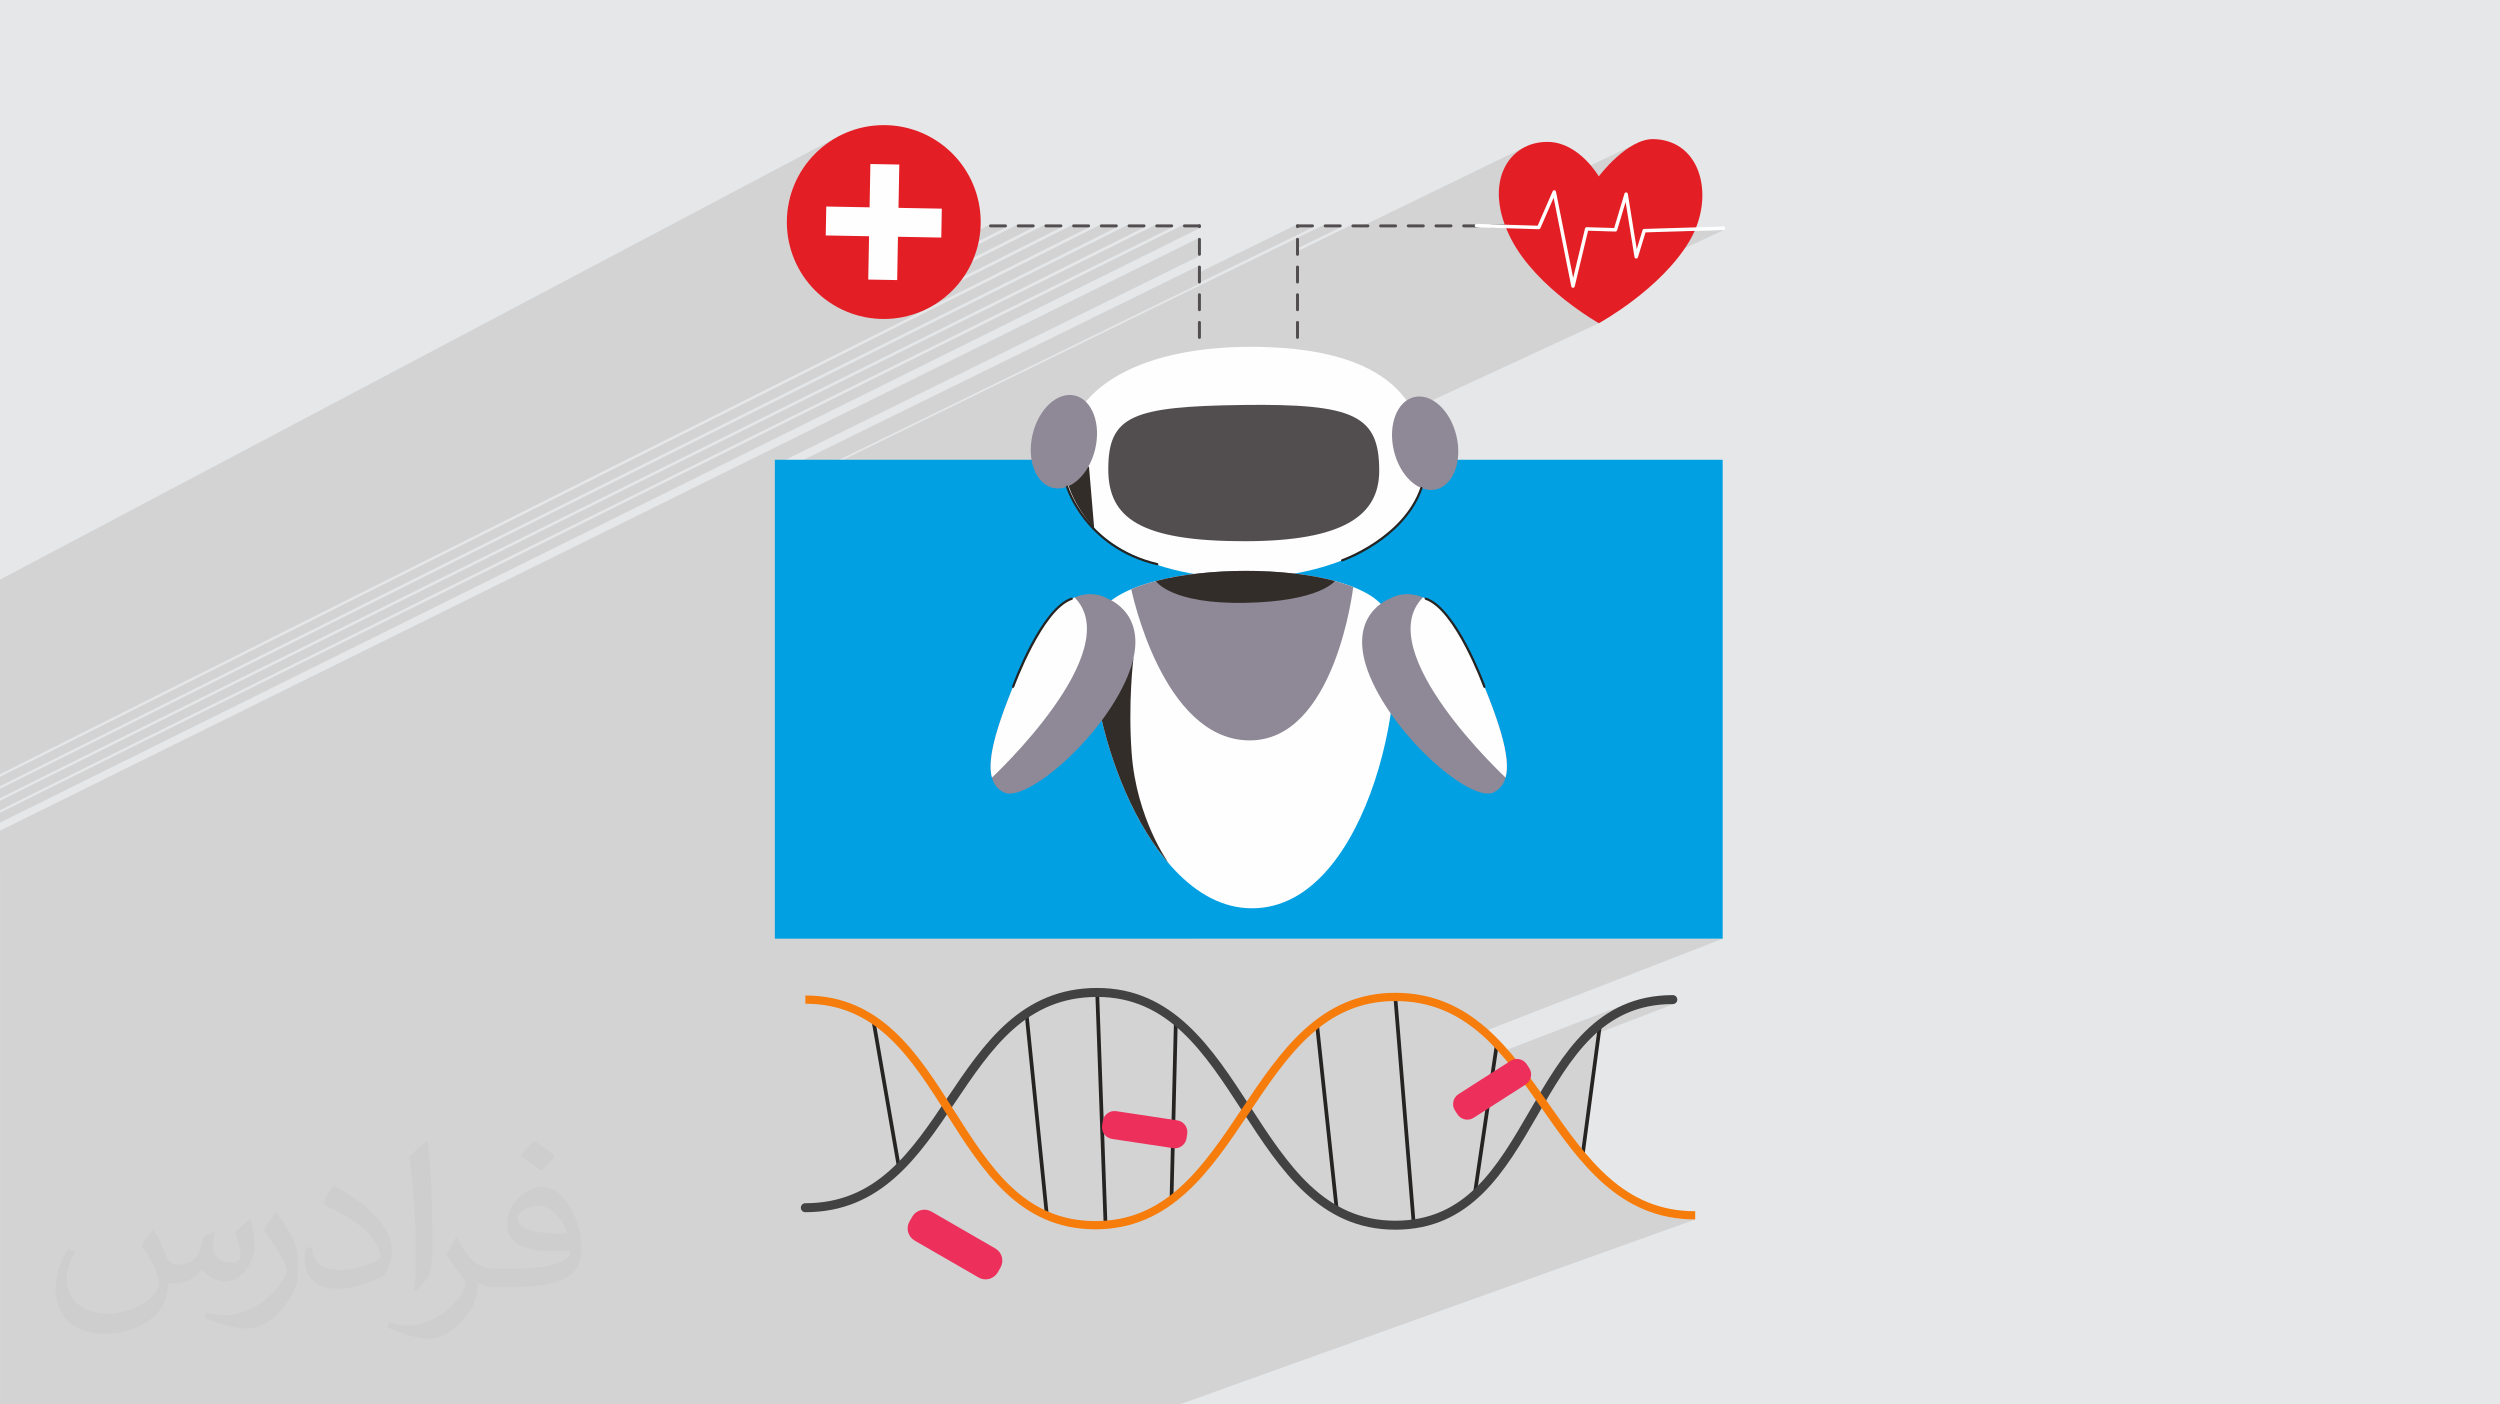 <?xml version="1.0" encoding="UTF-8"?>
<!DOCTYPE svg PUBLIC "-//W3C//DTD SVG 1.1//EN" "http://www.w3.org/Graphics/SVG/1.1/DTD/svg11.dtd">
<!-- Creator: CorelDRAW 2020 (64-Bit) -->
<svg xmlns="http://www.w3.org/2000/svg" xml:space="preserve" width="94.192mm" height="52.917mm" version="1.1" style="shape-rendering:geometricPrecision; text-rendering:geometricPrecision; image-rendering:optimizeQuality; fill-rule:evenodd; clip-rule:evenodd"
viewBox="0 0 9404.92 5283.66"
 xmlns:xlink="http://www.w3.org/1999/xlink"
 xmlns:xodm="http://www.corel.com/coreldraw/odm/2003">
 <defs>
  <style type="text/css">
   <![CDATA[
    .fil13 {fill:#E31E24}
    .fil0 {fill:#E6E7E8}
    .fil5 {fill:#FEFEFE;fill-rule:nonzero}
    .fil14 {fill:#FEFEFE;fill-rule:nonzero}
    .fil10 {fill:#434242;fill-rule:nonzero}
    .fil9 {fill:#E31E24;fill-rule:nonzero}
    .fil7 {fill:#8F8997;fill-rule:nonzero}
    .fil6 {fill:#332D2A;fill-rule:nonzero}
    .fil3 {fill:#524E50;fill-rule:nonzero}
    .fil8 {fill:#252422;fill-rule:nonzero}
    .fil4 {fill:#00A0E3;fill-rule:nonzero}
    .fil12 {fill:#EC305B;fill-rule:nonzero}
    .fil11 {fill:#F67C0B;fill-rule:nonzero}
    .fil2 {fill:#373435;fill-opacity:0.031}
    .fil1 {fill:#2B2A29;fill-opacity:0.102}
   ]]>
  </style>
 </defs>
 <g id="Layer_x0020_1">
  <polygon class="fil0" points="-0,0 9404.92,0 9404.92,5283.66 -0,5283.66 "/>
  <path class="fil1" d="M-0 2526.46l0 -15.08 0 -7.67 0 -3.05 0 -10.86 0 -0.62 0 -14.71 0 -11.49 0 -7.71 0 -3.05 0 -10.97 0 -0.63 0 -26.39 0 -7.73 0 -3.07 0 -7.51 0 -13.24 0 -52.48 0 -149.76 3150.93 -1665.74 -15.27 8.79 -14.8 9.49 -14.3 10.16 -13.77 10.82 -13.23 11.45 -12.67 12.08 -12.07 12.66 -11.45 13.23 -10.82 13.77 -10.17 14.3 -9.48 14.8 -8.79 15.27 -8.05 15.73 -7.3 16.15 -6.53 16.56 -5.73 16.93 -4.91 17.3 -4.07 17.64 -3.09 17.3 309.9 -162.14 108.79 2 -3.02 162.94 162.95 2.99 -1.28 70.4 32.5 0 1.13 -0.11 1.06 -0.33 -35.02 17.87 -0.21 11.9 78.72 -40.16 -0.95 0.52 -0.84 0.69 -0.69 0.83 -0.52 0.96 -0.33 1.06 -0.11 1.13 0.11 1.14 0.33 1.06 0.52 0.96 0.69 0.84 0.84 0.69 0.95 0.52 1.06 0.33 1.13 0.11 56.34 0 1.13 -0.11 1.06 -0.33 -304.75 155.07 -0.21 11.72 348.46 -177.17 -0.96 0.52 -0.84 0.69 -0.69 0.83 -0.52 0.96 -0.33 1.06 -0.11 1.13 0.11 1.14 0.33 1.06 0.52 0.96 0.69 0.84 0.84 0.69 0.96 0.52 1.06 0.33 1.14 0.11 56.32 0 1.14 -0.11 1.05 -0.33 -613.63 311.19 11.54 5.21 0.42 0.16 645.17 -326.95 -0.96 0.52 -0.84 0.69 -0.69 0.83 -0.52 0.96 -0.33 1.06 -0.11 1.13 0.11 1.14 0.33 1.06 0.52 0.96 0.69 0.84 0.84 0.69 0.96 0.52 1.06 0.33 1.14 0.11 56.32 0 1.14 -0.11 1.05 -0.33 -658.35 332.77 2.86 0.81 12.35 2.86 686.65 -346.81 -0.96 0.52 -0.84 0.69 -0.69 0.83 -0.52 0.96 -0.33 1.06 -0.11 1.13 0.11 1.14 0.33 1.06 0.52 0.96 0.69 0.84 0.84 0.69 0.96 0.52 1.06 0.33 1.14 0.11 56.32 0 1.13 -0.11 1.06 -0.33 -684.14 344.66 15.56 0.4 6.35 -0.16 705.73 -355.28 -0.96 0.52 -0.83 0.69 -0.69 0.83 -0.52 0.96 -0.33 1.06 -0.11 1.13 0.11 1.14 0.33 1.06 0.52 0.96 0.69 0.84 0.83 0.69 0.96 0.52 1.06 0.33 1.14 0.11 56.33 0 1.14 -0.11 1.06 -0.33 -623.27 312.96 8.54 -3.85 -3482.81 1748.76 0 -0.38 0 -0.58 0 -24.68 0 -7.39 0 -3.02 0 -10.05 0 -0.58 0 -24.83 0 -7.44 0 -3.01 0 -10.15 0 -0.59 0 -25 0 -7.46 0 -3.02 0 -10.26 0 -0.59 0 -7.46 0 -17.7 0 -7.5 0 -3.03 0 -10.34 0 -0.6 0 -25.34 0 -2.63 0 -4.9 0 -3.03 0 -10.45 0 -0.6 0 -25.51 0 -7.56 0 -3.04 0 -10.55 0 -0.61 0 -10.44 0 -15.24 0 -3.57 0 -4.02 0 -3.03 0 -10.65 0 -0.62 0 -25.85 0 -7.63 0 -3.05 0 -10.75 0 -0.63 0 -10.94zm0 753.61l0 -6.25 0 -0.55 0 -2.22 0 -0.54 0 -4.45 0 -16.03 0 -0.54 0 -2.4 0 -4.74 0 -2.4 0 -2.97 0 -19.36 0 -3.01 0 -30.37 0 -0.55 0 -7.23 0 -10.03 0 -38.38 0 -3.02 4510 -2229.83 -0.96 0.53 -0.84 0.68 -0.68 0.84 -0.53 0.96 -0.33 1.06 -0.11 1.14 0 56.32 0.11 1.14 0.33 1.06 0.53 0.96 0.68 0.83 0.84 0.69 0.96 0.52 1.06 0.33 1.14 0.11 1.13 -0.11 1.06 -0.33 -1599.46 787.38 0 33.59 1595.08 -783.46 -0.96 0.52 -0.84 0.69 -0.68 0.83 -0.53 0.96 -0.33 1.06 -0.11 1.13 0 22.53 372.42 -182.62 -0.96 0.52 -0.84 0.69 -0.69 0.83 -0.52 0.96 -0.33 1.06 -0.12 1.13 0.12 1.14 0.33 1.06 0.52 0.96 0.69 0.84 0.84 0.69 0.96 0.52 1.06 0.33 1.13 0.11 56.32 0 1.14 -0.11 1.06 -0.33 -430.7 210.67 0.06 0.05 0.96 0.52 1.06 0.33 1.14 0.11 1.13 -0.11 1.06 -0.33 -1599.46 782.19 0 6.92 1964.05 -960.04 -0.96 0.53 -0.58 0.47 105.75 -51.69 -0.96 0.52 -0.84 0.69 -0.69 0.83 -0.52 0.96 -0.33 1.06 -0.11 1.13 0.11 1.14 0.33 1.06 0.52 0.96 0.69 0.84 0.84 0.69 0.96 0.52 1.05 0.33 1.14 0.11 56.32 0 1.14 -0.11 1.06 -0.33 -168.38 82.1 0 10.75 211.88 -103.23 -0.96 0.52 -0.83 0.69 -0.69 0.83 -0.52 0.96 -0.33 1.06 -0.11 1.13 0.11 1.14 0.33 1.06 0.52 0.96 0.69 0.84 0.83 0.69 0.96 0.52 1.06 0.33 1.13 0.11 25.58 0 620.98 -302.1 -11.16 6.19 -10.62 6.98 -10.05 7.77 -9.46 8.52 -8.84 9.26 -8.18 9.97 -7.5 10.68 -6.78 11.35 -6.03 12.01 -5.26 12.65 -4.46 13.28 -3.63 13.87 -2.77 14.46 -1.88 15.01 -0.96 15.56 0 16.08 0.97 16.57 1.98 17.05 2.64 15.27 521.18 -250.61 -18.32 8.82 -17.81 10.55 -17.12 11.86 -16.3 12.75 -15.28 13.2 -14.1 13.24 -12.76 12.86 -11.25 12.03 -9.58 10.8 -7.74 9.14 -5.74 7.06 -3.55 4.54 -1.23 1.61 -169.64 81.29 19.62 98.58 250.13 -119.05 -0.95 0.54 -0.85 0.69 -0.72 0.83 -0.58 0.95 -0.41 1.05 -11.62 38.83 15.98 -7.59 20.03 124.27 46.77 -22.03 -0.85 0.55 -0.75 0.67 -0.64 0.78 -0.52 0.89 -0.38 0.97 -4.85 15.89 16.05 -7.55 293.26 -8.91 1.33 -0.17 1.22 -0.42 -586.12 273.52 12.03 9.14 12.24 9.05 11.75 8.47 11.21 7.88 10.58 7.26 9.91 6.65 9.14 6 8.33 5.35 7.43 4.68 6.48 4 5.45 3.3 4.35 2.61 3.2 1.87 1.97 1.14 0.67 0.38 -768.11 355.44 -2.37 7.15 -3.59 14.98 -2.5 15.73 -1.35 16.36 -0.16 16.89 1.05 17.33 2.32 17.66 3.6 17.9 4.82 17.61 5.87 16.82 6.85 15.96 7.74 15.02 8.56 14.01 9.3 12.92 9.94 11.76 10.52 10.53 11.01 9.23 11.43 7.85 11.77 6.39 0.57 0.23 3.3 -1.5 -0.69 0.42 -0.61 0.55 -0.49 0.67 -0.19 0.4 10.12 4.1 12.19 3.28 12.29 1.61 12.31 -0.14 12.24 -1.96 11.82 -3.75 -90.4 40.89 -11.86 21.71 -19.89 29.03 -22.04 26.66 -23.59 24.32 -24.58 22.03 -25 19.76 -24.84 17.53 -24.11 15.35 -22.82 13.2 -20.94 11.09 -18.5 9.02 -15.48 6.98 -25.02 11.24 -0.28 0.77 -0.14 0.8 0.03 0.84 0.19 0.83 0.02 0.05 12.68 -4.89 26.9 -11.53 -38.99 17.51 0.03 0.04 0.43 0.49 0.5 0.41 0.56 0.32 0.6 0.24 0.63 0.15 0.65 0.05 0.17 0 0.18 -0.01 0.17 -0.02 0.17 -0.03 0.17 -0.03 0.18 -0.04 0.17 -0.04 0.17 -0.06 0.78 -0.28 2.07 -0.76 3.29 -1.25 4.42 -1.74 5.48 -2.23 6.47 -2.74 7.4 -3.23 -148.79 66.8 6.29 1.03 0.97 0.15 0.08 0.02 0.68 0.13 3.31 0.62 2.18 0.37 10.09 1.92 8.66 1.62 8.01 1.7 2.36 0.5 4.65 0.9 2.67 0.63 2.41 0.51 0.82 0.19 3.3 0.7 8.25 1.98 6.35 1.47 3.39 0.87 5.44 1.3 3.3 0.89 2.13 0.51 1.98 0.57 1.98 0.5 0.67 0.22 -0.01 0.01 12.56 3.39 15.44 4.67 3.19 0.92 1.14 0.39 1.93 0.59 20.71 7.05 1.83 0.68 1.82 0.68 1.82 0.68 1.8 0.68 0.63 0.24 1.61 0.56 1.83 0.77 1.29 0.5 1.77 0.69 -0.01 0.09 25.57 10.76 27.34 14.08 23.95 15.34 20.29 16.6 2.62 2.86 51.66 -22.85 4.71 -1.86 5.45 -1.89 6.17 -1.82 6.85 -1.64 7.51 -1.38 8.12 -1 8.72 -0.54 9.26 0.02 9.79 0.69 10.27 1.44 10.72 2.29 11.14 3.26 11.54 4.29 0.59 0.27 0.01 0 5.41 2.47 3.27 -1.44 0.75 -0.29 0.8 -0.14 0.83 0.03 0.83 0.19 10.76 4.32 10.68 5.67 10.58 6.91 10.46 8.06 10.33 9.12 10.18 10.07 10.02 10.94 9.85 11.71 9.65 12.39 9.44 12.97 9.21 13.46 8.97 13.86 8.71 14.16 8.42 14.36 8.14 14.47 7.83 14.49 7.5 14.42 7.16 14.24 6.8 13.97 6.43 13.61 6.04 13.15 5.63 12.61 5.21 11.95 4.77 11.22 4.32 10.38 3.85 9.47 3.36 8.43 2.87 7.33 2.35 6.1 1.82 4.8 1.26 3.4 0.7 1.91 0.21 0.83 0.04 0.83 -0.12 0.81 -0.27 0.76 -0.41 0.7 -0.55 0.61 -0.66 0.51 -0.63 0.3 0.56 1.41 3.12 7.64 4.73 11.86 1.15 2.85 0.42 1.08 1.2 3 7.13 18.25 0.7 1.84 0.24 0.61 0.7 1.85 5.11 13.41 2.15 5.78 1.04 2.76 1.1 3.02 2.09 5.63 3.76 10.45 1.36 3.72 0.38 1.1 0.5 1.38 5.62 16.15 0.59 1.76 0.52 1.49 1.17 3.53 2.98 8.85 1.71 5.3 1.08 3.25 0.8 2.57 1.3 4.01 2.99 9.71 1.17 3.73 0.29 0.98 -481.55 219.28 -6.99 19.91 -0.15 0.39 493.49 -223.06 0.47 1.61 0.85 3.16 1.85 6.71 1.24 4.81 0.95 3.54 0.62 2.55 0.58 2.27 2.29 9.62 0.71 2.92 0.44 2.07 2.25 10.33 0.34 1.76 0.5 2.33 0.68 3.71 0.77 3.97 0.71 4.17 0.69 3.77 0.27 1.83 0.26 1.54 1.36 9.55 0.28 1.91 0.33 3.07 0.77 6.78 0.18 2.18 0.21 1.99 0.15 2.43 0.28 3.4 0.21 4.52 0.18 2.86 0.02 1.26 0.04 0.93 0.09 9.14 0 0.1 0.01 1.01 -0.14 3.26 -0.14 4.36 -0.14 1.84 -0.1 2.22 -0.24 2.23 -0.16 2.05 -0.47 3.74 -0.32 2.91 -0.17 0.91 -0.04 0.35 -1.36 7.52 -0.13 0.55 -0.16 0.86 -0.59 2.22 -0.85 3.5 -0.09 0.04 -0.99 3.71 -3.19 8.77 -3.84 8.09 -4.5 7.42 -5.16 6.77 -5.81 6.13 -6.48 5.5 -7.13 4.9 -7.78 4.31 -587.9 244.05 -9.28 13.08 -27.97 34.44 -29.64 31.48 -31.29 28.24 -32.95 24.69 -34.63 20.86 -36.3 16.73 -331.54 136.75 1983.17 0 -914.09 355.1 4.36 3.68 15.97 14.38 15.64 14.95 8.1 8.19 17.69 -6.84 -1.16 0.71 -1.01 0.9 -0.81 1.09 -0.6 1.25 -0.35 1.38 -2.01 13.65 10.5 11.17 8.06 8.99 485.34 -187.05 -20.67 8.5 -19.95 9.46 -19.29 10.37 -18.63 11.24 -18.01 12.08 -17.42 12.87 -16.85 13.62 -8.03 7.04 28.81 -11.07 -1.15 0.71 -0.99 0.92 -0.8 1.1 -0.58 1.25 -0.33 1.39 -0.05 0.34 125.42 -48.2 19.92 -6.96 20.63 -5.99 21.37 -4.97 22.13 -3.93 22.92 -2.85 23.74 -1.74 24.59 -0.59 3.41 -0.34 3.18 -0.99 -292.02 111.94 -61.36 460.12 -0.05 1.43 0.23 1.36 0.49 1.28 0.72 1.15 0.92 0.99 1.1 0.8 1.26 0.57 1.39 0.33 0.12 0.01 0.12 0.02 0.12 0.01 0.12 0.01 0.11 0 0.12 0.01 0.12 0 0.12 0 1.27 -0.12 1.21 -0.34 -13 4.81 12.9 14.92 15.39 17.05 15.7 16.61 16.05 16.14 16.41 15.62 16.79 15.06 17.21 14.45 17.64 13.81 18.11 13.13 18.59 12.41 19.1 11.64 19.64 10.84 20.19 9.99 20.78 9.13 21.38 8.19 22.01 7.24 22.67 6.23 23.34 5.19 24.04 4.1 24.76 2.98 25.52 1.82 26.29 0.62 -1941.29 696.09 -883.11 0 -53.34 0 -0.67 0 -0.47 0 -23.19 0 -4.85 0 -8.95 0 -14 0 -1.14 0 -1.03 0 -8 0 -1.17 0 -1.17 0 -15.01 0 -10.75 0 -310.16 0 -0.57 0 -0.63 0 -22.42 0 -226.57 0 -24.92 0 -122.36 0 -2.43 0 -122.11 0 -90.52 0 -2.27 0 -39.53 0 -12.17 0 -14.69 0 -1.21 0 -0.2 0 -10.82 0 -1.37 0 -0.95 0 -0.23 0 -0.98 0 -2.24 0 -7.52 0 -12.66 0 -12.91 0 -2.78 0 -50.5 0 -24.6 0 -0.77 0 -8.99 0 -73.08 0 -87.05 0 -0.62 0 -0.58 0 -5.02 0 -8.8 0 -8.17 0 -126.09 0 -21.01 0 -14.5 0 -74.78 0 -13.02 0 -23.81 0 -155.56 0 -26.82 0 -6.37 0 -28.99 0 -115.86 0 -37.21 0 -36.43 0 -17.8 0 -21.65 0 -11.84 0 -19.11 0 -8.78 0 -3.62 0 -24.53 0 -45.14 0 -39.76 0 -8.12 0 -44.19 0 -0.38 0 -0.9 0 -10.23 0 -9.79 0 -17.09 0 -272.04 0 -18.65 0 -10.1 0 -113.45 0 -326.57 0 -41.99 0 -10.6 0 -32.18 0 -21.27 0 -11.67 0 -24.82 0 -19.92 0 -157.26 0 -71.79 0 0 -0.88 0 -71.72 0 -5.31 0 -102.47 0 -14.46 0 -27.47 0 -27.92 0 -58.5 0 -3.6 0 -110.09 0 -20.92 0 -44.36 0 -134.33 0 -49.81 0 -1.02 0 -4.06 0 -4.53 0 -27.89 0 -9.89 0 -0.18 0 -0.36 0 -87.69 0 -10.03 0 -4.1 0 -21.57 0 -0.22 0 -9.24 0 -0.43 0 -40.97 0 -9.08 0 -1.02 0 -0.33 0 -2.73 0 -1.19 0 -2.67 0 -0.89 0 -62.65 0 -1.24 0 -18.9 0 -2.44 0 -1.33 0 -18.13 0 -9.82 0 -1.21 0 -84.99 0 -9.87 0 -0.02 0 -0.09 0 -0.01 0 -0.08 0 -6.5 0 -9.73 0 -22.53 0 -1.54 0 -5.63 0 -8.2 0 -0.49 0 -3.12 0 -0.41 0 -0.01 0 -0.01 0 -0.53 0 -3.49 0 -0.54 0 -99 0 -38.03 0 -53.68 0 -16.12 0 -0.48 0 -29.25 0 -7.62 0 -0.76 0 -0.27 0 -0.57 0 -5.97 0 -0.86 0 -20.45 0 -3.13 0 -35.64 0 -11.12 0 -1.94 0 -32.54 0 -0.64 0 -8.56 0 -2.35 0 -0.56 0 -0.3 0 -0.92 0 -3.41 0 -0.05 0 -14.16 0 -1.8 0 -6.82 0 -2.92 0 -0.61 0 -7.79 0 -0.5 0 -3 0 -2.23 0 -2.88 0 -13.88 0 -3.56 0 -3.28 0 -2.93 0 -8.48 0 -0.5 0 -0.22 0 -11.87 0 -1.96 0 -8.07 0 -5.54 0 -0.64 0 -0.7 0 -2.92 0 -4.29 0 -4.26 0 -0.4 0 -0.11 0 -1.9 0 -1.67 0 -0.52 0 -7.07 0 -11.1 0 -6.91 0 -2.93 0 -8.64 0 -0.51 0 -17.8 0 -3.01 0 -0.08 0 -0.77 0 -0.74 0 -6.93 0 -2.94 0 -8.72 0 -0.51 0 -1.84 0 -1.44 0 -0.16 0 -5.96 0 -0.53 0 -1.68 0 -3.29 0 -2.13 0 -5.53 0 -1.05 0 -1.76 0 -4.15 0 -2.94 0 -8.81 0 -0.51 0 -22.69 0 -0.44 0 -3.01 0 -3.54 0 -0.69 0 -0.53 0 -1.73 0 -5.45 0 -3.3 0 -0.13 0 -0.53 0 -14.16 0 -0.53 0 -4.7 0 -2.4 0 -1.03 0 -7.02 0 -2.96 0 -8.97 0 -0.52 0 -2.2 0 -3.04 0 -17.75 0 -4.41 0 -2.63 0 -0.35 0 -2.61 0 -2.66 0 -0.54 0 -5.86 0 -0.52 0 -0.81 0 -11.81 0 -5.25 0 -0.54 0 -4.71 0 -2.41 0 -4.67 0 -2.96 0 -9.15 0 -0.54 0 -6.39 0 -3.02 0 -13.85 0 -7.11 0 -0.19 0 -2.78 0 -0.21zm0 -185.38l0 -0.55 0 -1.87 0 -0.56 0 -4.82 0 -2.43 0 -2.99 0 -13.81 0 -7.26 0 -3 4453.67 -2212.9 -0.96 0.52 -0.83 0.69 -0.69 0.83 -0.52 0.96 -0.33 1.06 -0.11 1.13 0.11 1.14 0.33 1.06 0.52 0.96 0.69 0.84 0.83 0.69 0.96 0.52 1.06 0.33 1.13 0.11 32.33 0 21.82 -10.82 -0.96 0.52 -0.84 0.69 -0.68 0.83 -0.53 0.96 -0.33 1.06 -0.11 1.13 0 2.83 0.11 1.14 0.33 1.05 0.35 0.63 4.85 0 1.13 -0.11 1.06 -0.33 -5 2.48 0.62 0.34 1.06 0.33 1.14 0.11 1.13 -0.11 1.06 -0.33 -4514.39 2236.97zm0 -46.96l0 -0.56 0 -24.19 0 -7.29 0 -3.01 4349.46 -2168.17 -0.95 0.52 -0.84 0.69 -0.69 0.83 -0.52 0.96 -0.33 1.06 -0.11 1.13 0.11 1.14 0.33 1.06 0.52 0.96 0.69 0.84 0.84 0.69 0.95 0.52 1.06 0.33 1.13 0.11 56.32 0 1.14 -0.11 1.06 -0.33 -4410.16 2192.83zm0 -44.81l0 -0.57 0 -24.36 0 -7.33 0 -3 4245.24 -2123.15 -0.96 0.52 -0.84 0.69 -0.69 0.83 -0.52 0.96 -0.33 1.06 -0.11 1.13 0.11 1.14 0.33 1.06 0.52 0.96 0.69 0.84 0.84 0.69 0.96 0.52 1.05 0.33 1.14 0.11 56.33 0 1.14 -0.11 1.06 -0.33 -4305.96 2148.02zm0 -45.12l0 -0.58 0 -24.51 0 -7.36 0 -3 4141.03 -2077.83 -0.96 0.52 -0.83 0.69 -0.69 0.83 -0.52 0.96 -0.33 1.06 -0.12 1.13 0.12 1.14 0.33 1.06 0.52 0.96 0.69 0.84 0.83 0.69 0.96 0.52 1.06 0.33 1.13 0.11 56.32 0 1.14 -0.11 1.06 -0.33 -4201.74 2102.9zm5647.76 -196.97l0.6 2.18 -0.6 -2.18z"/>
  <path class="fil2" d="M578.49 4627.69c17.95,27.21 29.6,53.36 40.96,82.43 8.45,16.91 12.93,48.09 52.57,48.09 11.61,0 28.28,-3.42 43.06,-11.61 16.63,-8.73 29.32,-21.94 35.94,-42l15.85 -53.36 38.57 -19.02 2.64 2.64c-5.27,20.09 -6.59,39.36 -6.59,54.43 0,44.63 38.57,61.56 69.22,61.56 17.95,0 34.09,-8.73 34.09,-25.11 0,-21.13 -8.98,-57.06 -20.62,-89.29 17.95,-17.95 35.94,-35.94 56.53,-50.47l3.17 1.6c8.98,38.04 14,75.56 14,100.66 0,24.57 -10.83,51.79 -19.81,69.49 -18.49,34.87 -51.25,62.62 -90.87,62.62 -30.1,0 -63.65,-15.07 -86.66,-43.06l-1.32 0c-21.66,26.96 -55.22,51.25 -108.86,51.25l-16.63 0c-2.64,35.41 -10.29,60.49 -21.94,82.95 -31.95,62.34 -126.81,106.47 -216.1,106.47 -124.17,0 -186.51,-71.59 -186.51,-166.96 0,-58.91 19.27,-113.6 48.88,-152.42l24.29 10.04c-18.49,35.41 -30.91,68.68 -30.91,101.45 0,89.29 72.66,131.83 156.4,131.83 77.68,0 173.83,-49.41 191.28,-106.72 -6.59,-62.62 -30.1,-91.93 -66.04,-148.99 10.83,-19.02 24.83,-38.04 42.28,-58.38l3.17 0 0 0 0 0 -0.02 -0.09zm1432.13 -336.04c26.15,16.39 51.79,35.66 76.87,57.85 -14,19.81 -31.45,37.79 -53.11,53.64 -25.11,-20.34 -50.19,-37.79 -75.84,-56.27 17.42,-19.55 34.62,-38.29 52.04,-55.22l0 0 0 0 0 0 0 0 0 0 0.03 0zm13.47 244.11c-42.28,0 -76.87,27.75 -76.87,48.34 0,44.13 84.53,57.85 185.72,57.31 -12.68,-51.79 -57.06,-105.68 -108.86,-105.68l0.01 0.03zm-94.86 236.19c54.96,0 103.04,-1.6 139.74,-10.83 40.96,-10.29 75.56,-30.91 75.56,-45.17 0,-3.7 0,-8.19 -1.32,-11.89 -22.98,2.11 -49.41,2.11 -72.38,2.11 -74.49,0 -131.55,-16.91 -154.02,-58.66 -5.55,-11.61 -9.51,-24.57 -9.51,-39.36 0,-40.43 17.42,-79.79 48.09,-107 25.61,-22.45 53.89,-36.44 82.67,-36.44 52.04,0 93.51,41.75 122.57,107.54 15.85,35.94 26.68,77.4 26.68,129.72 0,34.87 -9.51,64.19 -31.17,85.85 -40.43,39.11 -114.92,53.89 -229.04,53.89l-51.79 0 0 0 -13.47 0c-28.28,0 -48.62,-5.02 -64.72,-17.42l-2.64 0c0.79,6.59 1.32,12.93 1.32,19.02 0,25.61 -8.45,58.38 -25.61,84.53 -50.72,75.3 -105.68,108.04 -153.24,108.04 -48.09,0 -107,-18.49 -160.11,-42.54l9.51 -18.49c17.17,7.13 40.96,11.89 73.7,11.89 85.85,0 198.66,-82.43 212.66,-163 -3.17,-6.59 -8.98,-15.32 -17.17,-24.57 -25.11,-29.85 -40.96,-54.68 -55.75,-80.83 12.68,-25.11 24.29,-45.17 35.13,-63.4l4.49 -0.53c36.72,74.77 69.99,117.55 144.23,117.55l11.61 0 0 0 53.89 0 0 0 0 0 0 0 0 0 0 0 0.09 0.01zm-371.98 79c6.34,-34.34 6.87,-72.91 6.87,-108.86l0 -53.36c0,-99.6 -12.68,-244.36 -22.98,-338.68 17.95,-19.27 43.06,-42 62.87,-57.31l5.81 1.6c13.47,118.62 16.63,256 16.63,383.06 0,33.3 -1.32,65.79 -4.49,89.55 -1.85,30.1 -19.27,52.83 -56.53,87.7l-8.19 -3.7zm-382.8 -157.19c1.85,46.77 24.83,83.49 105.15,83.49 49.93,0 92.19,-12.93 138.96,-35.13 8.45,-3.7 12.93,-8.73 12.93,-12.93 0,-29.32 -22.45,-68.15 -60.23,-103.55 -36.72,-33.3 -85.34,-62.62 -130.76,-82.18 -15.6,-6.59 -20.62,-13.47 -20.62,-20.09 0,-13.47 17.95,-41.75 32.77,-62.09l5.02 -0.53c52.04,27.21 110.17,67.64 153.24,112.53 39.11,41.47 63.4,83.49 63.4,129.19 0,33.81 -10.29,65.51 -26.96,95.11 -57.06,28.79 -117.83,50.72 -178.06,50.72 -73.17,0 -123.1,-34.34 -123.1,-114.92 0,-8.73 0,-22.19 3.17,-39.64l25.11 0 0 0 0 0 0 0 0 0 0 0 -0.02 0zm-132.37 -132.9l45.45 73.45c16.63,27.21 32.23,56.81 32.23,103.55l0 59.7c0,48.34 -30.91,100.13 -80.83,151.38 -39.11,34.62 -73.7,49.41 -105.68,49.41 -47.55,0 -101.98,-14.79 -164.85,-41.75l7.13 -18.49c19.81,5.27 42.79,9.77 71.06,9.77 90.36,-0.53 182.8,-66.57 225.08,-147.15 5.02,-9.26 6.87,-17.95 6.87,-24.04 0,-9.26 -5.02,-19.55 -8.98,-28.79 -22.98,-43.31 -48.62,-82.95 -76.87,-119.68 14.79,-23.25 29.6,-45.7 45.7,-67.9l3.7 0.53 0 0 0 0 0 0 0 0 0 0 -0.02 0.01z"/>
  <g id="_2459757328480">
   <path class="fil3" d="M4512.2 858.15c-3.12,0 -5.64,-2.53 -5.64,-5.63l0 -2.83c0,-3.11 2.53,-5.62 5.64,-5.62 3.11,0 5.62,2.52 5.62,5.62l0 2.83c0,3.11 -2.52,5.63 -5.62,5.63zm0 104.21c-3.12,0 -5.64,-2.52 -5.64,-5.63l0 -56.32c0,-3.12 2.53,-5.64 5.64,-5.64 3.11,0 5.62,2.53 5.62,5.64l0 56.32c0,3.12 -2.52,5.63 -5.62,5.63zm0 104.21c-3.12,0 -5.64,-2.53 -5.64,-5.63l0 -56.33c0,-3.11 2.53,-5.62 5.64,-5.62 3.11,0 5.62,2.52 5.62,5.62l0 56.33c0,3.11 -2.52,5.63 -5.62,5.63zm0 104.21c-3.12,0 -5.64,-2.52 -5.64,-5.63l0 -56.32c0,-3.12 2.53,-5.64 5.64,-5.64 3.11,0 5.62,2.53 5.62,5.64l0 56.32c0,3.12 -2.52,5.63 -5.62,5.63zm0 104.22c-3.12,0 -5.64,-2.53 -5.64,-5.63l0 -56.33c0,-3.12 2.53,-5.63 5.64,-5.63 3.11,0 5.62,2.52 5.62,5.63l0 56.33c0,3.11 -2.52,5.63 -5.62,5.63z"/>
   <path class="fil3" d="M3053.21 855.34l-56.33 0c-3.12,0 -5.63,-2.52 -5.63,-5.64 0,-3.11 2.52,-5.62 5.63,-5.62l56.33 0c3.11,0 5.63,2.52 5.63,5.62 0,3.13 -2.53,5.64 -5.63,5.64zm104.21 0l-56.32 0c-3.13,0 -5.64,-2.52 -5.64,-5.64 0,-3.11 2.52,-5.62 5.64,-5.62l56.32 0c3.11,0 5.64,2.52 5.64,5.62 0,3.13 -2.54,5.64 -5.64,5.64zm104.21 0l-56.33 0c-3.1,0 -5.64,-2.52 -5.64,-5.64 0,-3.11 2.55,-5.62 5.64,-5.62l56.33 0c3.12,0 5.63,2.52 5.63,5.62 0,3.13 -2.52,5.64 -5.63,5.64zm104.21 0l-56.33 0c-3.1,0 -5.63,-2.52 -5.63,-5.64 0,-3.11 2.54,-5.62 5.63,-5.62l56.33 0c3.12,0 5.63,2.52 5.63,5.62 0,3.13 -2.52,5.64 -5.63,5.64zm104.2 0l-56.32 0c-3.1,0 -5.64,-2.52 -5.64,-5.64 0,-3.11 2.55,-5.62 5.64,-5.62l56.32 0c3.13,0 5.64,2.52 5.64,5.62 0,3.13 -2.52,5.64 -5.64,5.64zm104.23 0l-56.34 0c-3.11,0 -5.62,-2.52 -5.62,-5.64 0,-3.11 2.52,-5.62 5.62,-5.62l56.34 0c3.11,0 5.62,2.52 5.62,5.62 0,3.13 -2.52,5.64 -5.62,5.64zm104.21 0l-56.34 0c-3.1,0 -5.62,-2.52 -5.62,-5.64 0,-3.11 2.53,-5.62 5.62,-5.62l56.34 0c3.11,0 5.61,2.52 5.61,5.62 0,3.13 -2.51,5.64 -5.61,5.64zm104.21 0l-56.32 0c-3.13,0 -5.64,-2.52 -5.64,-5.64 0,-3.11 2.52,-5.62 5.64,-5.62l56.32 0c3.11,0 5.63,2.52 5.63,5.62 0,3.13 -2.53,5.64 -5.63,5.64zm104.21 0l-56.32 0c-3.13,0 -5.64,-2.52 -5.64,-5.64 0,-3.11 2.52,-5.62 5.64,-5.62l56.32 0c3.11,0 5.64,2.52 5.64,5.62 0,3.13 -2.54,5.64 -5.64,5.64zm104.21 0l-56.32 0c-3.13,0 -5.64,-2.52 -5.64,-5.64 0,-3.11 2.52,-5.62 5.64,-5.62l56.32 0c3.1,0 5.63,2.52 5.63,5.62 0,3.13 -2.54,5.64 -5.63,5.64zm104.21 0l-56.33 0c-3.12,0 -5.63,-2.52 -5.63,-5.64 0,-3.11 2.52,-5.62 5.63,-5.62l56.33 0c3.12,0 5.63,2.52 5.63,5.62 0,3.13 -2.52,5.64 -5.63,5.64zm104.2 0l-56.32 0c-3.1,0 -5.63,-2.52 -5.63,-5.64 0,-3.11 2.54,-5.62 5.63,-5.62l56.32 0c3.13,0 5.64,2.52 5.64,5.62 0,3.13 -2.52,5.64 -5.64,5.64zm104.22 0l-56.33 0c-3.11,0 -5.63,-2.52 -5.63,-5.64 0,-3.11 2.53,-5.62 5.63,-5.62l56.33 0c3.12,0 5.63,2.52 5.63,5.62 0,3.13 -2.52,5.64 -5.63,5.64zm104.2 0l-56.32 0c-3.1,0 -5.62,-2.52 -5.62,-5.64 0,-3.11 2.53,-5.62 5.62,-5.62l56.32 0c3.13,0 5.63,2.52 5.63,5.62 0,3.13 -2.51,5.64 -5.63,5.64zm104.23 0l-56.34 0c-3.11,0 -5.62,-2.52 -5.62,-5.64 0,-3.11 2.52,-5.62 5.62,-5.62l56.34 0c3.11,0 5.62,2.52 5.62,5.62 0,3.13 -2.52,5.64 -5.62,5.64z"/>
   <path class="fil3" d="M4881.16 858.15c-3.1,0 -5.64,-2.53 -5.64,-5.63l0 -2.83c0,-3.11 2.55,-5.62 5.64,-5.62 3.13,0 5.64,2.52 5.64,5.62l0 2.83c0,3.11 -2.52,5.63 -5.64,5.63zm0 104.21c-3.1,0 -5.64,-2.52 -5.64,-5.63l0 -56.32c0,-3.12 2.55,-5.64 5.64,-5.64 3.13,0 5.64,2.53 5.64,5.64l0 56.32c0,3.12 -2.52,5.63 -5.64,5.63zm0 104.21c-3.1,0 -5.64,-2.53 -5.64,-5.63l0 -56.33c0,-3.11 2.55,-5.62 5.64,-5.62 3.13,0 5.64,2.52 5.64,5.62l0 56.33c0,3.11 -2.52,5.63 -5.64,5.63zm0 104.21c-3.1,0 -5.64,-2.52 -5.64,-5.63l0 -56.32c0,-3.12 2.55,-5.64 5.64,-5.64 3.13,0 5.64,2.53 5.64,5.64l0 56.32c0,3.12 -2.52,5.63 -5.64,5.63zm0 104.22c-3.1,0 -5.64,-2.53 -5.64,-5.63l0 -56.33c0,-3.12 2.55,-5.63 5.64,-5.63 3.13,0 5.64,2.52 5.64,5.63l0 56.33c0,3.11 -2.52,5.63 -5.64,5.63z"/>
   <path class="fil3" d="M4937.48 855.34l-56.32 0c-3.1,0 -5.64,-2.52 -5.64,-5.64 0,-3.11 2.55,-5.62 5.64,-5.62l56.32 0c3.13,0 5.64,2.52 5.64,5.62 0,3.13 -2.52,5.64 -5.64,5.64zm104.21 0l-56.32 0c-3.11,0 -5.63,-2.52 -5.63,-5.64 0,-3.11 2.53,-5.62 5.63,-5.62l56.32 0c3.13,0 5.64,2.52 5.64,5.62 0,3.13 -2.52,5.64 -5.64,5.64zm104.24 0l-56.35 0c-3.11,0 -5.62,-2.52 -5.62,-5.64 0,-3.11 2.52,-5.62 5.62,-5.62l56.35 0c3.1,0 5.6,2.52 5.6,5.62 0,3.13 -2.51,5.64 -5.6,5.64zm104.2 0l-56.34 0c-3.11,0 -5.62,-2.52 -5.62,-5.64 0,-3.11 2.52,-5.62 5.62,-5.62l56.34 0c3.11,0 5.62,2.52 5.62,5.62 0,3.13 -2.52,5.64 -5.62,5.64zm104.21 0l-56.32 0c-3.13,0 -5.64,-2.52 -5.64,-5.64 0,-3.11 2.52,-5.62 5.64,-5.62l56.32 0c3.11,0 5.64,2.52 5.64,5.62 0,3.13 -2.54,5.64 -5.64,5.64zm104.21 0l-56.32 0c-3.13,0 -5.64,-2.52 -5.64,-5.64 0,-3.11 2.52,-5.62 5.64,-5.62l56.32 0c3.1,0 5.63,2.52 5.63,5.62 0,3.13 -2.54,5.64 -5.63,5.64zm104.21 0l-56.33 0c-3.12,0 -5.63,-2.52 -5.63,-5.64 0,-3.11 2.52,-5.62 5.63,-5.62l56.33 0c3.11,0 5.64,2.52 5.64,5.62 0,3.13 -2.54,5.64 -5.64,5.64zm104.2 0l-56.32 0c-3.13,0 -5.63,-2.52 -5.63,-5.64 0,-3.11 2.51,-5.62 5.63,-5.62l56.32 0c3.14,0 5.64,2.52 5.64,5.62 0,3.13 -2.51,5.64 -5.64,5.64zm104.22 0l-56.33 0c-3.11,0 -5.64,-2.52 -5.64,-5.64 0,-3.11 2.54,-5.62 5.64,-5.62l56.33 0c3.12,0 5.63,2.52 5.63,5.62 0,3.13 -2.52,5.64 -5.63,5.64zm104.2 0l-56.32 0c-3.1,0 -5.63,-2.52 -5.63,-5.64 0,-3.11 2.54,-5.62 5.63,-5.62l56.32 0c3.13,0 5.64,2.52 5.64,5.62 0,3.13 -2.52,5.64 -5.64,5.64zm104.21 0l-56.32 0c-3.11,0 -5.62,-2.52 -5.62,-5.64 0,-3.11 2.52,-5.62 5.62,-5.62l56.32 0c3.13,0 5.64,2.52 5.64,5.62 0,3.13 -2.52,5.64 -5.64,5.64zm47.89 0c-3.11,0 -5.62,-2.52 -5.62,-5.64 0,-3.11 2.52,-5.62 5.62,-5.62 8.91,0 61.96,-4.94 61.96,5.62 0,10.6 -53.03,5.64 -61.96,5.64z"/>
   <polygon class="fil4" points="2914.93,3531.23 6480.62,3531.23 6480.62,1729.61 2914.93,1729.61 "/>
   <path class="fil5" d="M5361.31 1745.63c0,250.32 -309.98,428.58 -685.24,428.58 -375.26,0 -673.73,-178.26 -673.73,-428.58 0,-311.43 327.25,-440.92 702.53,-440.92 375.26,0 656.45,110.99 656.45,440.92z"/>
   <path class="fil5" d="M4710.02 3417c-438.68,0 -675.62,-887.18 -575.73,-1103.61 99.87,-216.43 976.7,-221.98 1082.15,-11.1 105.43,210.88 -56.49,1114.71 -506.42,1114.71z"/>
   <path class="fil6" d="M4263.92 2476.84c0,0 -96.92,59.33 -136.84,144.64 34.1,202.34 123.36,447.48 257.1,611.66 7.07,7.82 11.13,12.05 11.13,12.05 0,0 -119.95,-165.49 -138.02,-411.21 -14.08,-191.53 6.63,-357.15 6.63,-357.15z"/>
   <path class="fil7" d="M4164.38 2250.86c0,0 -161.33,-103.74 -305.48,221.25 -144.15,325 -168.73,465.9 -82.3,508.8 81.9,40.65 366.87,-200.99 464.92,-435.6 98.03,-234.63 -77.14,-294.44 -77.14,-294.44z"/>
   <path class="fil5" d="M4042.4 2247.43c-54.57,22.84 -120.69,83.02 -183.5,224.68 -106.29,239.67 -147.57,379.19 -127.26,453.15 0,0 511.09,-475.2 310.76,-677.83z"/>
   <path class="fil7" d="M5090.86 2208.41c-4.69,-1.85 -9.5,-3.66 -14.38,-5.47 -215.45,-77.77 -608.94,-73.45 -815.91,11.67 -2.17,1.01 -3.62,1.66 -4.24,1.83 -0.14,0.06 -0.29,0.12 -0.44,0.19 0.62,2.44 114.59,563.17 440.88,568.7 326.64,5.53 393.65,-575.08 394.09,-576.92z"/>
   <path class="fil6" d="M5021.54 2185.91l-0.67 -0.22c-191.39,-51.03 -475.69,-50.74 -672.47,0.23 0.41,0.66 56.4,87.54 337.02,81.94 281.65,-5.64 336.12,-81.95 336.12,-81.95z"/>
   <path class="fil3" d="M4681.83 2036.02c374.28,0 506.74,-97.9 506.74,-264.89 0,-207.63 -91.13,-253.38 -514.66,-247.62 -414.03,5.63 -504.59,39.98 -504.59,241.85 0,184.27 120.94,270.65 512.5,270.65z"/>
   <path class="fil6" d="M4096.74 1755.23l19.72 233.78c0,0 -97.17,-106.31 -106.33,-209.47l86.61 -24.3z"/>
   <path class="fil7" d="M5478.98 1639.55c22.78,95.91 -11.44,186.18 -76.42,201.61 -64.98,15.42 -136.13,-49.83 -158.88,-145.76 -22.78,-95.91 11.43,-186.18 76.41,-201.6 64.99,-15.43 136.1,49.82 158.89,145.75z"/>
   <path class="fil7" d="M3884.69 1633.79c-22.78,95.92 11.44,186.19 76.42,201.61 64.98,15.42 136.1,-49.82 158.89,-145.75 22.78,-95.92 -11.44,-186.19 -76.42,-201.61 -64.99,-15.43 -136.1,49.83 -158.89,145.75z"/>
   <path class="fil8" d="M3811.2 2587.86c-0.48,0 -0.97,-0.08 -1.45,-0.25 -2.2,-0.8 -3.32,-3.23 -2.53,-5.41 4.35,-12.04 108.08,-295.27 223.29,-333.95 2.23,-0.76 4.61,0.44 5.34,2.66 0.76,2.21 -0.44,4.59 -2.66,5.34 -111.35,37.38 -216.98,325.93 -218.05,328.83 -0.6,1.72 -2.24,2.79 -3.95,2.79z"/>
   <path class="fil7" d="M5231.15 2250.86c0,0 161.37,-103.74 305.5,221.25 144.14,325 168.75,465.9 82.29,508.8 -81.88,40.65 -366.86,-200.99 -464.92,-435.6 -98.02,-234.63 77.13,-294.44 77.13,-294.44z"/>
   <path class="fil5" d="M5353.14 2247.43c54.59,22.84 120.68,83.02 183.51,224.68 106.3,239.67 147.57,379.19 127.26,453.15 0,0 -511.1,-475.2 -310.77,-677.83z"/>
   <path class="fil8" d="M5584.34 2587.86c-1.72,0 -3.34,-1.07 -3.95,-2.79 -1.06,-2.91 -106.69,-291.45 -218.04,-328.83 -2.23,-0.75 -3.4,-3.14 -2.67,-5.34 0.76,-2.22 3.15,-3.41 5.34,-2.66 115.22,38.68 218.95,321.91 223.3,333.95 0.8,2.19 -0.33,4.61 -2.54,5.41 -0.49,0.17 -0.97,0.25 -1.45,0.25z"/>
   <path class="fil8" d="M4353.61 2126.62c-0.31,0 -0.65,-0.04 -0.97,-0.11 -141.02,-33.14 -226.53,-111.31 -273.42,-171.04 -50.86,-64.77 -68.07,-120.87 -68.78,-123.22 -0.67,-2.23 0.6,-4.58 2.83,-5.26 2.24,-0.67 4.59,0.6 5.26,2.83 0.17,0.57 17.57,57.18 67.56,120.73 46.06,58.57 130,135.21 268.48,167.74 2.26,0.53 3.68,2.82 3.15,5.08 -0.47,1.94 -2.21,3.27 -4.11,3.27z"/>
   <path class="fil8" d="M5049.1 2112.28c-1.76,0 -3.39,-1.09 -4,-2.84 -0.75,-2.21 0.42,-4.61 2.62,-5.38 2.31,-0.8 231.06,-82.02 295.51,-269.41 0.76,-2.21 3.18,-3.37 5.37,-2.62 2.22,0.76 3.39,3.16 2.64,5.37 -34.45,100.08 -114.41,169.43 -175.45,210 -65.97,43.85 -124.71,64.43 -125.3,64.64 -0.46,0.16 -0.92,0.23 -1.38,0.23z"/>
   <path class="fil9" d="M6356.7 905.03c-106.98,182.76 -341.92,310.93 -341.92,310.93 0,0 -232.77,-131.02 -328.68,-314.28 -111.81,-213.66 -11.29,-372.32 140.75,-367.73 115.03,3.47 187.71,129.67 187.71,129.67 0,0 106.83,-143.31 207.15,-140.29 180.2,5.45 230.66,218.27 135.01,381.7z"/>
   <path class="fil5" d="M5917.55 1082.72c-3.21,-0.07 -5.84,-2.26 -6.45,-5.28l-66.37 -333.39 -49.81 114.33c-1.07,2.47 -3.57,3.97 -6.23,3.95l-234.33 -7.08c-3.61,-0.12 -6.47,-3.15 -6.34,-6.77 0.1,-3.56 3.01,-6.37 6.55,-6.37 0.2,0 230.06,6.94 230.06,6.94l56.39 -129.47c1.17,-2.64 3.9,-4.22 6.73,-3.9 2.87,0.3 5.18,2.43 5.74,5.24l64.66 324.59 44.6 -185.83c0.7,-2.97 3.36,-5.04 6.4,-5.04 0.2,0.01 103.3,3.12 103.3,3.12l38.68 -129.26c0.86,-2.94 3.71,-4.87 6.73,-4.67 3.04,0.2 5.56,2.49 6.04,5.51l33.49 207.76 21.76 -71.25c0.82,-2.7 3.27,-4.57 6.07,-4.65l297.97 -9.05c3.55,-0.11 6.68,2.75 6.79,6.37 0.1,3.62 -2.74,6.65 -6.38,6.76l-293.26 8.91 -28.64 93.81c-0.92,2.93 -3.69,4.88 -6.76,4.64 -3.04,-0.21 -5.54,-2.49 -6.02,-5.51l-33.44 -207.38 -31.9 106.63c-0.86,2.86 -3.56,4.74 -6.5,4.68l-102.8 -3.11 -50.34 209.74c-0.71,2.97 -3.36,5.04 -6.4,5.04z"/>
   <path class="fil8" d="M4158.93 4611.36c-3.77,0 -6.91,-3 -7.04,-6.79l-31.33 -870.8c-0.12,-3.87 2.92,-7.15 6.8,-7.27 3.87,-0.15 7.14,2.89 7.29,6.76l31.32 870.8c0.13,3.87 -2.92,7.15 -6.79,7.3 -0.07,0 -0.16,0 -0.25,0z"/>
   <path class="fil8" d="M3938.34 4579.91c-3.56,0 -6.62,-2.71 -6.97,-6.33l-76.8 -760.18c-0.41,-3.87 2.43,-7.34 6.28,-7.72 3.88,-0.39 7.33,2.42 7.73,6.3l76.78 760.17c0.4,3.87 -2.43,7.33 -6.28,7.71 -0.26,0.05 -0.48,0.05 -0.74,0.05z"/>
   <path class="fil8" d="M4407.13 4521.87c-0.06,0 -0.1,0 -0.16,-0.02 -3.9,-0.08 -6.98,-3.3 -6.88,-7.21l16.39 -674.82c0.11,-3.88 3.31,-7 7.22,-6.88 3.89,0.11 6.97,3.33 6.86,7.21l-16.38 674.85c-0.11,3.8 -3.24,6.87 -7.05,6.87z"/>
   <path class="fil8" d="M5029.11 4560.94c-3.56,0 -6.6,-2.69 -7,-6.3l-74.73 -700.69c-0.42,-3.87 2.39,-7.36 6.24,-7.76 3.86,-0.39 7.34,2.4 7.76,6.25l74.75 700.7c0.4,3.85 -2.39,7.34 -6.26,7.77 -0.25,0.01 -0.5,0.03 -0.76,0.03z"/>
   <path class="fil8" d="M5547.71 4502.07c-0.34,0 -0.7,-0.02 -1.03,-0.08 -3.85,-0.57 -6.52,-4.13 -5.95,-7.99l83.63 -567.99c0.56,-3.83 4.14,-6.5 8.01,-5.94 3.82,0.57 6.49,4.13 5.93,7.99l-83.63 568c-0.51,3.49 -3.52,6.01 -6.96,6.01z"/>
   <path class="fil8" d="M5318.42 4611.36c-3.64,0 -6.73,-2.79 -7.02,-6.48l-69.36 -853.95c-0.31,-3.87 2.58,-7.27 6.45,-7.59 3.88,-0.25 7.28,2.58 7.59,6.46l69.36 853.95c0.31,3.87 -2.58,7.28 -6.46,7.59 -0.18,0 -0.37,0.02 -0.56,0.02z"/>
   <path class="fil8" d="M3382.02 4400.21c-3.35,0 -6.33,-2.41 -6.94,-5.84l-96.66 -556.43c-0.67,-3.84 1.9,-7.49 5.74,-8.16 3.81,-0.67 7.48,1.92 8.13,5.75l96.67 556.42c0.66,3.83 -1.89,7.48 -5.72,8.16 -0.43,0.06 -0.82,0.1 -1.22,0.1z"/>
   <path class="fil8" d="M5953.24 4356.06c-0.32,0 -0.63,-0.02 -0.95,-0.06 -3.85,-0.5 -6.57,-4.04 -6.05,-7.9l66.12 -495.85c0.52,-3.85 4.03,-6.54 7.92,-6.03 3.83,0.5 6.56,4.04 6.03,7.89l-66.11 495.83c-0.47,3.54 -3.5,6.12 -6.96,6.12z"/>
   <path class="fil10" d="M5249.05 4626.03c-285.77,0 -432.75,-226.49 -574.91,-445.52 -143.54,-221.19 -279.12,-430.08 -546.53,-430.08 -267.58,0 -397.48,193.04 -534.99,397.43 -136.4,202.73 -277.45,412.37 -563.03,412.37 -9.33,0 -16.89,-7.57 -16.89,-16.9 0,-9.33 7.57,-16.89 16.89,-16.89 267.57,0 397.47,-193.07 534.98,-397.45 136.4,-202.71 277.46,-412.36 563.04,-412.36 285.77,0 432.74,226.47 574.88,445.5 143.57,221.18 279.15,430.11 546.56,430.11 266.3,0 383.17,-201.9 506.89,-415.65 123.21,-212.89 250.64,-433.02 537.08,-433.02 9.36,0 16.91,7.58 16.91,16.91 0,9.33 -7.56,16.89 -16.91,16.89 -266.95,0 -383.94,202.14 -507.82,416.15 -123.09,212.63 -250.35,432.52 -536.15,432.52z"/>
   <path class="fil11" d="M4120.88 4624.63c-285.1,0 -424.18,-219.39 -558.65,-431.54 -135.97,-214.53 -264.43,-417.14 -532.48,-417.14l0 -30.98c285.11,0 424.17,219.38 558.64,431.52 135.99,214.53 264.43,417.14 532.49,417.14 268.31,0 405.72,-205.23 551.21,-422.5 143.61,-214.48 292.1,-436.25 576.97,-436.25 284.65,0 433.14,212.22 576.78,417.46 145.47,207.9 282.87,404.25 551.4,404.25l0 30.99c-284.66,0 -433.16,-212.24 -576.78,-417.48 -145.47,-207.88 -282.87,-404.25 -551.4,-404.25 -268.31,0 -405.74,205.24 -551.22,422.51 -143.62,214.47 -292.11,436.27 -576.96,436.27z"/>
   <path class="fil12" d="M3681.45 4805.92l-240.64 -138.93c-25.1,-14.51 -33.8,-46.9 -19.29,-72l10.3 -17.87c14.51,-25.11 46.92,-33.8 72.02,-19.31l240.64 138.94c25.13,14.5 33.8,46.9 19.3,72.02l-10.31 17.85c-14.5,25.12 -46.89,33.81 -72.02,19.3z"/>
   <path class="fil12" d="M5739.81 4079.67l-196.14 125.51c-20.45,13.1 -47.92,7.05 -61.02,-13.41l-9.31 -14.57c-13.1,-20.46 -7.06,-47.93 13.39,-61l196.14 -125.51c20.47,-13.09 47.93,-7.06 61.03,13.41l9.32 14.55c13.1,20.47 7.07,47.93 -13.41,61.02z"/>
   <path class="fil12" d="M4413.44 4319.34l-230.23 -34.75c-24.04,-3.61 -40.72,-26.23 -37.09,-50.26l2.58 -17.07c3.62,-24.03 26.23,-40.73 50.27,-37.09l230.23 34.72c24.02,3.62 40.72,26.26 37.09,50.27l-2.58 17.1c-3.63,24.03 -26.26,40.71 -50.27,37.08z"/>
   <circle class="fil13" cx="3324.73" cy="835.33" r="364.62"/>
   <polygon class="fil14" points="3266.35,1051.66 3269.34,888.71 3106.4,885.73 3108.4,776.95 3271.34,779.94 3274.33,617.01 3383.12,619 3380.1,781.95 3543.06,784.93 3541.07,893.71 3378.12,890.71 3375.13,1053.65 "/>
  </g>
 </g>
</svg>
